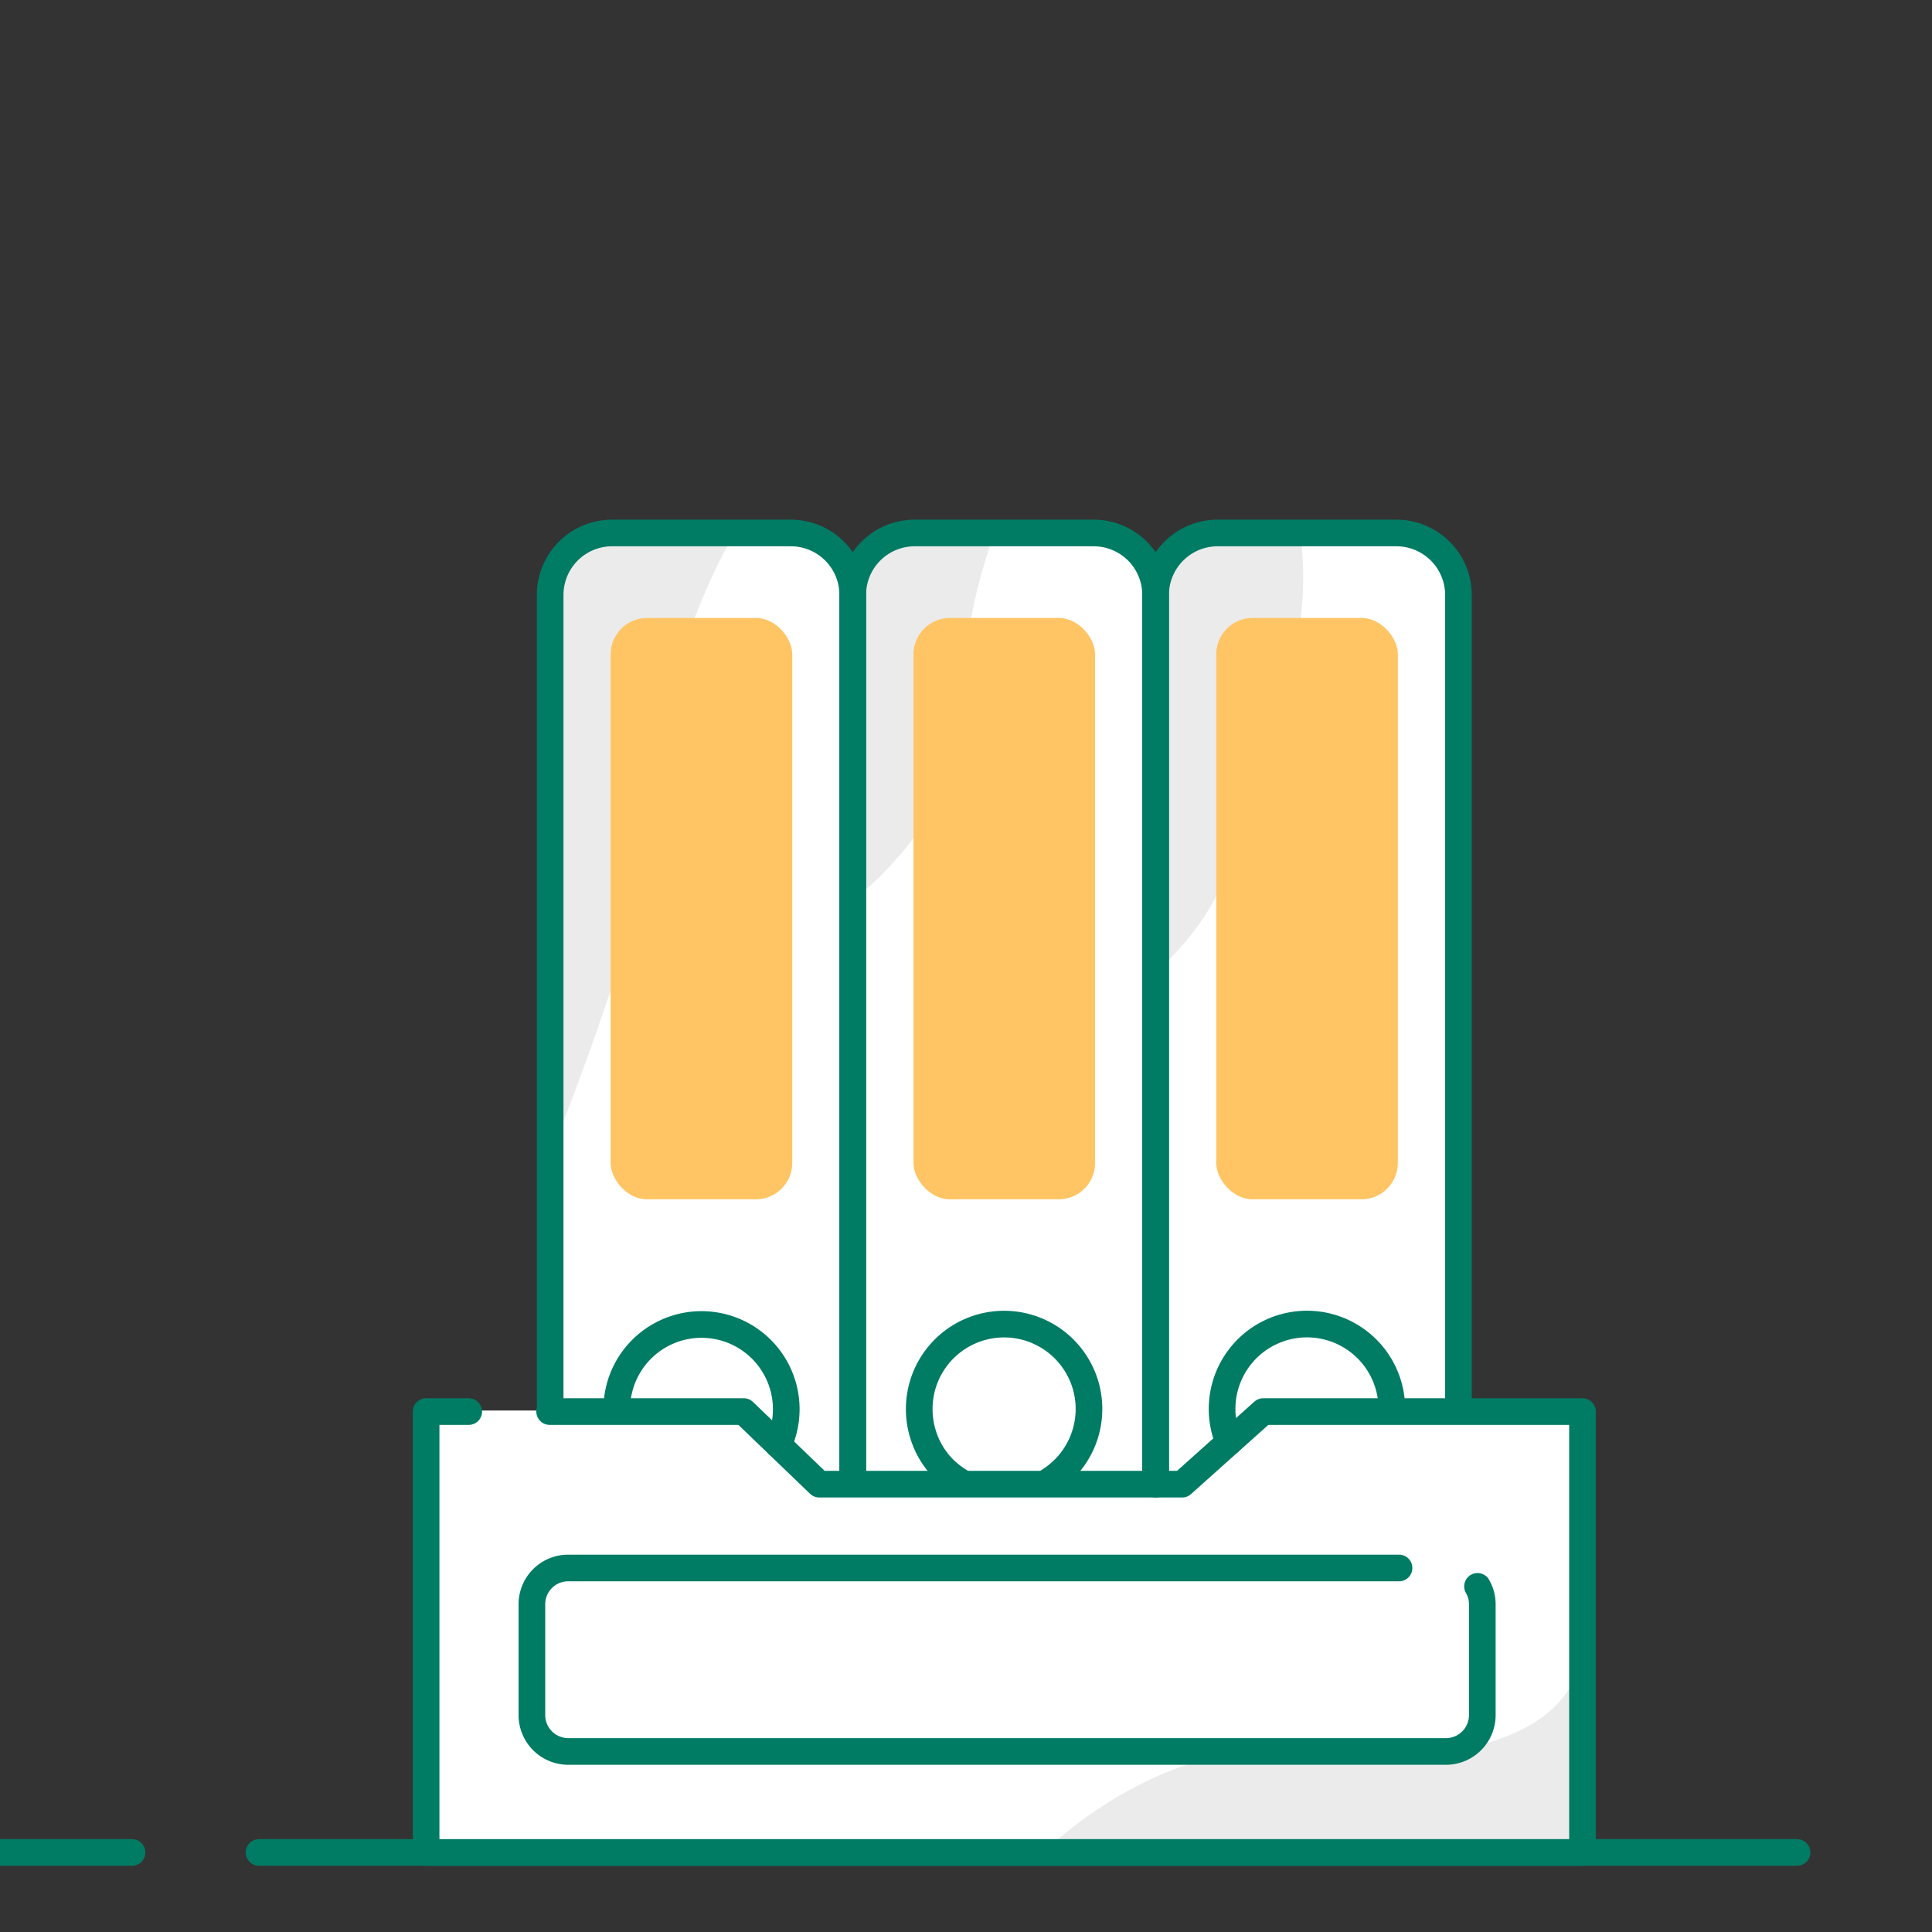 <svg xmlns="http://www.w3.org/2000/svg" viewBox="0 0 145 145"><rect x="0" y="0" width="145" height="145" fill="#333333" stroke="none"/><defs><style>.cls-1{fill:none;stroke:#007b64;stroke-width:2px;stroke-linecap:round;stroke-linejoin:round}.cls-3{fill:#ebebeb}.cls-4{fill:#ffc463}</style></defs><g id="_21_Реестр_коммерческих_организаций_и_индивидуальных_предпринимателей_с_повышенным_риском_совершения_нарушений_в_экономической_сфере" data-name="21 Реестр коммерческих организаций и индивидуальных предпринимателей с повышенным риском совершения нарушений в экономической сфере"><path class="cls-1" d="M19.44 139.03h115.43m-135 0H9.91"/><path d="M108.75 105.94l.71-.18V44.65A4.66 4.66 0 00104.8 40H91.39a3.26 3.26 0 00-.45 0h-.18a4.59 4.59 0 00-3.14 2 4.61 4.61 0 00-.87 2.68A4.65 4.65 0 0082.08 40H68.66a4.49 4.49 0 00-2 .46 4.56 4.56 0 00-1.45 1.12l-.08.06-.08.14a4.45 4.45 0 00-.52.83v.09a4.61 4.61 0 00-.53 1.95A4.65 4.65 0 0059.36 40H45.94a4.64 4.64 0 00-2.41.69 4.38 4.38 0 00-1.29 1.21 4.66 4.66 0 00-.85 2.67v61.11l.71.18H32V139h86.79v-33.06zM64 111.29l22.72.1 2.74-.68-.75.68H61.49l-1-1z" fill="#fff"/><path class="cls-3" d="M55.15 40S50 48.41 49.81 57.35 41.29 86.7 41.29 86.7V44.65l.86-2.65 1.34-1.27 2.45-.7zm19.14 1a42.2 42.2 0 00-2.16 13c.08 6.73-7.73 13.62-8.12 13.39V45.43l.42-2.69.65-1.06 1.58-1.22 4.93-.46h3.09zm23.29-1a24.31 24.31 0 01-2.24 14c-3.56 7.2-.73 11.68-8.61 19V44.65L87.6 42l3.16-1.9z"/><path class="cls-1" d="M41.29 105.76V44.65A4.65 4.65 0 0145.94 40h13.42A4.65 4.65 0 0164 44.65v66.64"/><rect class="cls-4" x="45.83" y="46.38" width="13.63" height="43.63" rx="2.73"/><path class="cls-1" d="M46.29 105.76a6.36 6.36 0 1112.13 2.68m28.31 2.95V44.65A4.66 4.66 0 0191.39 40h13.41a4.66 4.66 0 014.66 4.65v61.11"/><rect class="cls-4" x="91.28" y="46.38" width="13.63" height="43.63" rx="2.73"/><path class="cls-1" d="M92.23 108.24a6.37 6.37 0 1112.23-2.48"/><path d="M64 111.29V44.65A4.65 4.65 0 0168.66 40h13.42a4.65 4.65 0 014.65 4.65v66.74" stroke-miterlimit="10" stroke="#007b64" stroke-width="2" fill="none"/><rect class="cls-4" x="68.56" y="46.38" width="13.63" height="43.63" rx="2.73"/><path d="M72.28 111.32a6.21 6.21 0 01-3-3.66 6.29 6.29 0 01-.29-1.9 6.37 6.37 0 119.76 5.38" fill="#fff" stroke-linecap="round" stroke-linejoin="round" stroke="#007b64" stroke-width="2"/><path class="cls-3" d="M78.36 139s8.63-8.79 19.46-7.58 20.17-.65 21-7.73V139z"/><path class="cls-1" d="M41.25 105.94h14.57l5.67 5.45h27.23l6.09-5.45h23.96v33.09H31.98v-33.09h3.2"/><path class="cls-1" d="M110.89 119.06a2.69 2.69 0 01.36 1.34v8.32a2.73 2.73 0 01-2.73 2.73H42.65a2.73 2.73 0 01-2.73-2.73v-8.32a2.72 2.72 0 012.73-2.72H105"/></g></svg>